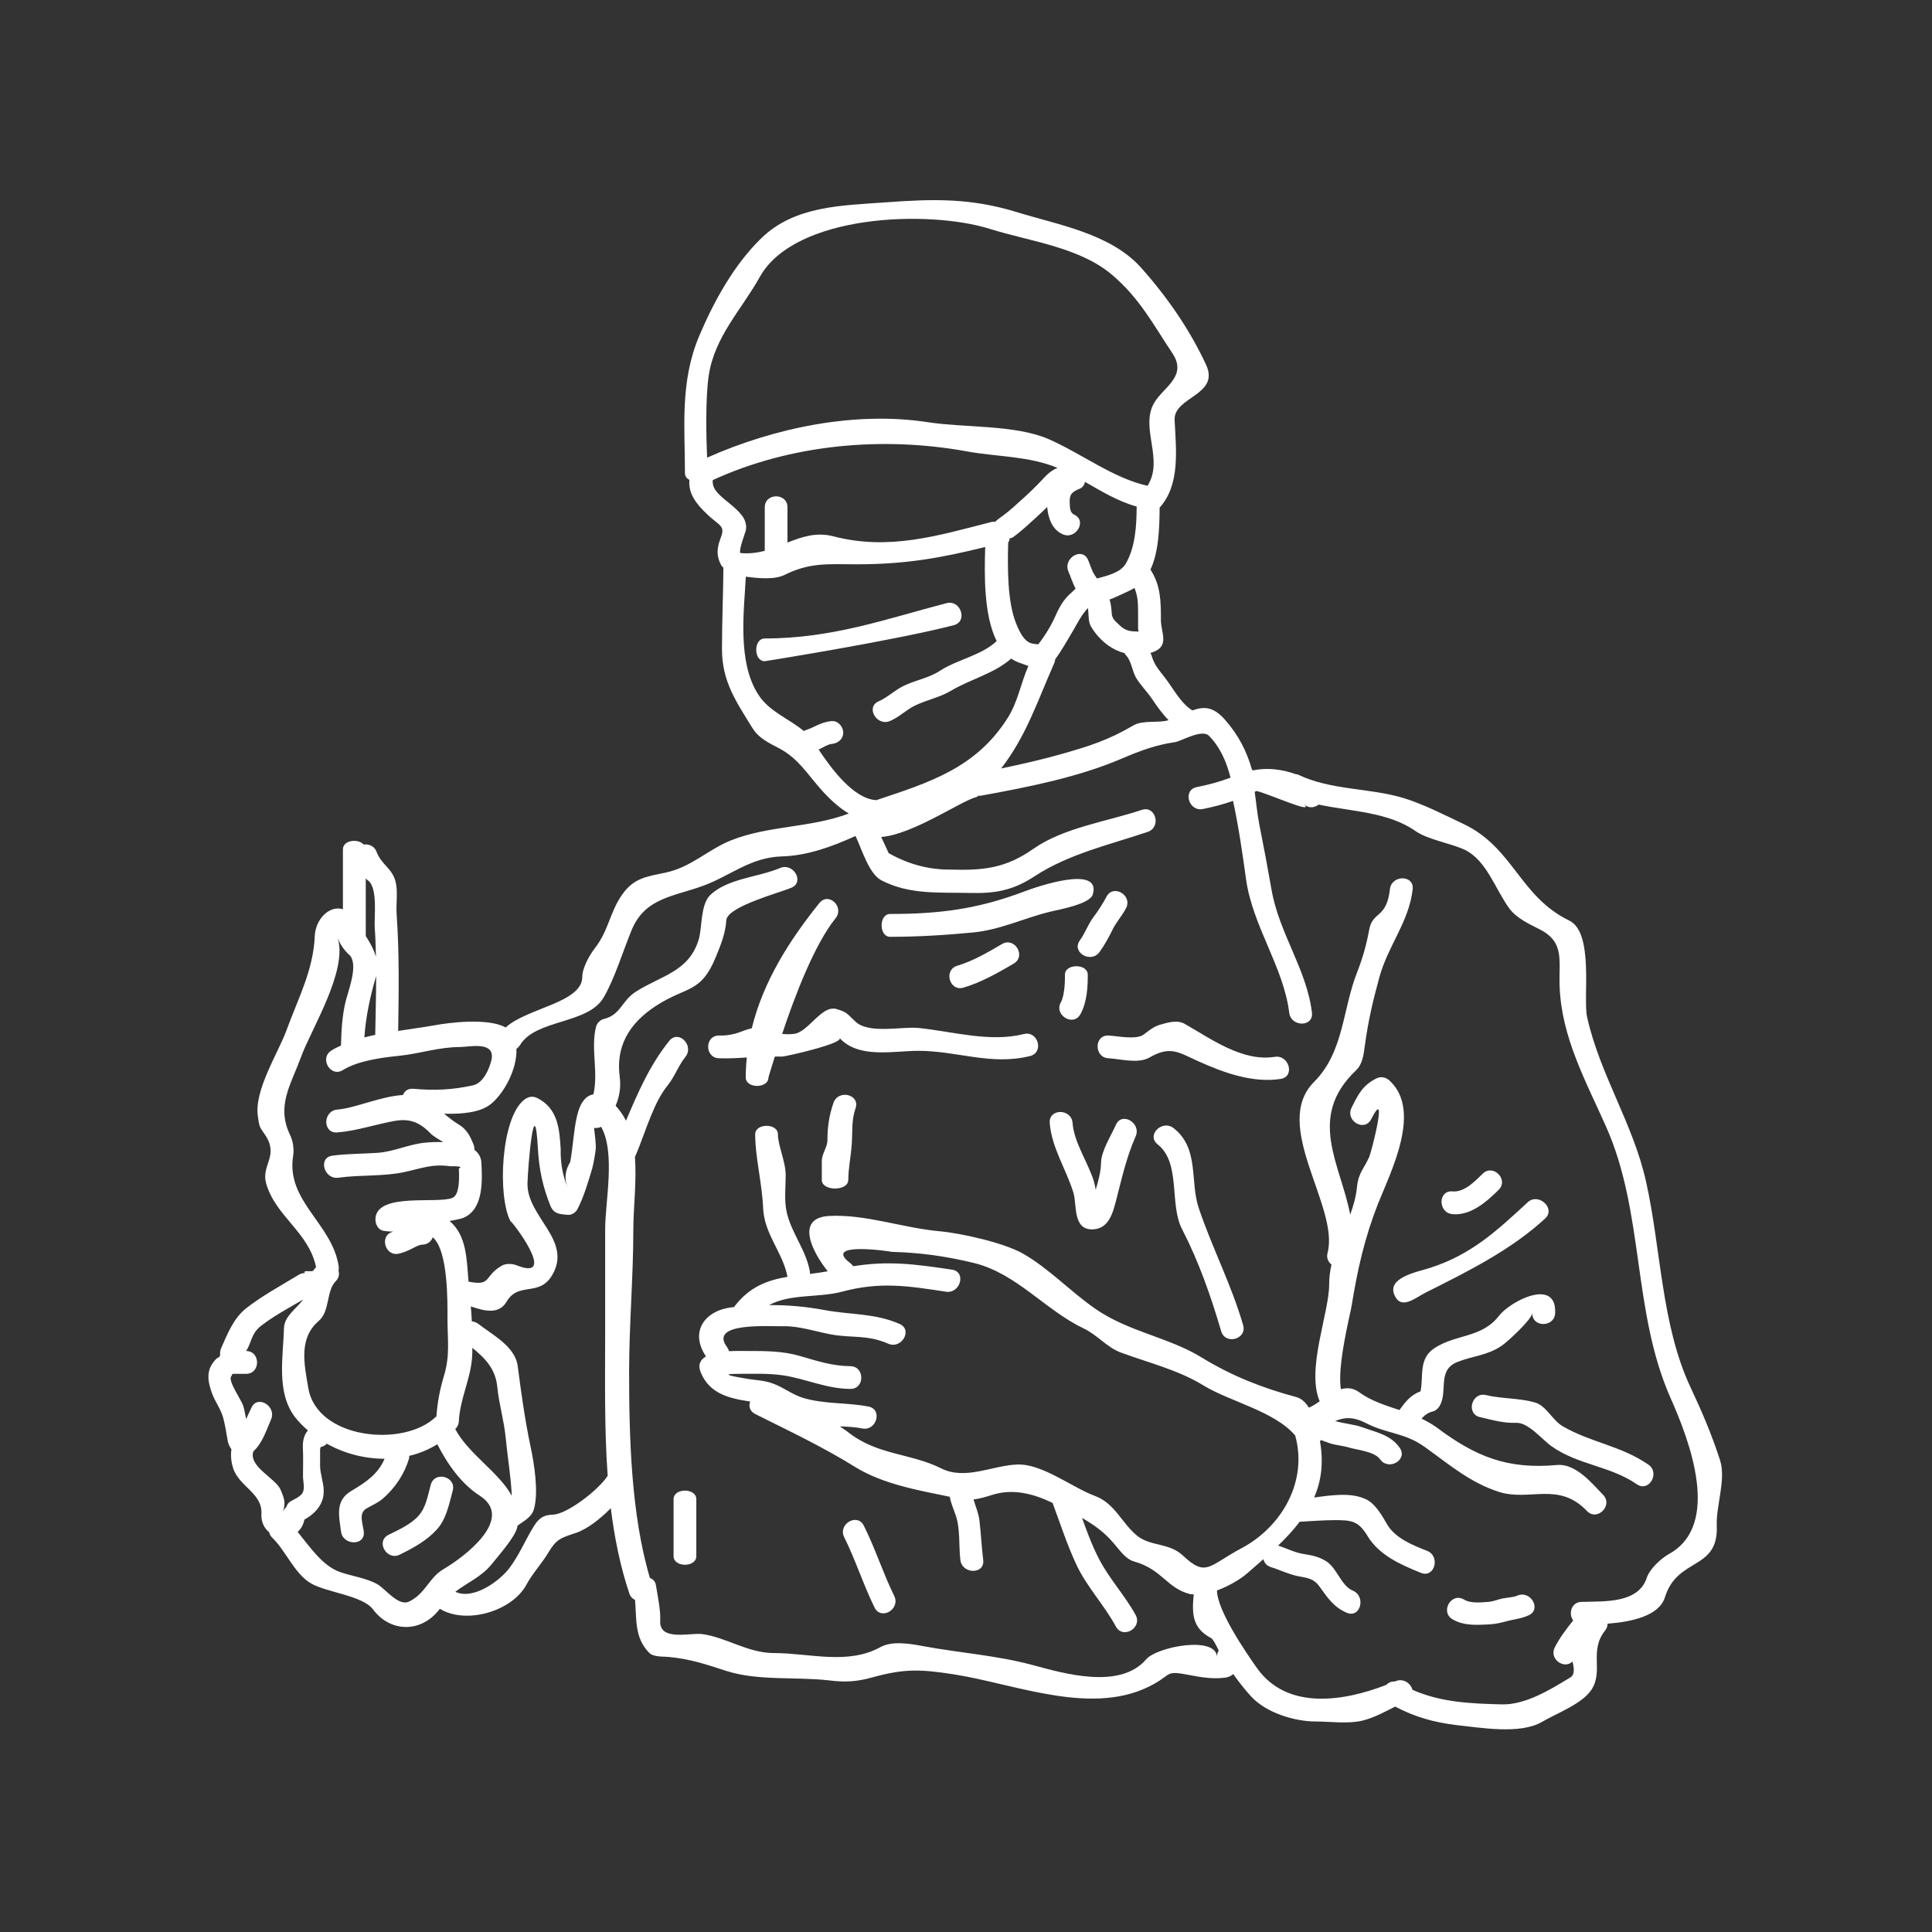 <svg xmlns="http://www.w3.org/2000/svg" xmlns:xlink="http://www.w3.org/1999/xlink" width="100" zoomAndPan="magnify" viewBox="0 0 75 75" height="100" preserveAspectRatio="xMidYMid meet" version="1.0"><rect x="0" y="0" width="75" height="75" fill="#333333" stroke="none"/><defs><clipPath id="0c9ce39b7a"><path d="M 8 7.5 L 67 7.5 L 67 67.5 L 8 67.5 Z M 8 7.5 " clip-rule="nonzero"/></clipPath></defs><path fill="#ffffff" d="M 40.773 35.391 C 39.727 35.645 38.844 36.094 37.766 36.199 C 36.691 36.301 35.641 36.367 34.555 36.367 C 34.113 36.367 34.113 35.48 34.555 35.48 C 36.492 35.48 37.973 35.285 39.766 34.605 C 40.203 34.438 42.77 33.543 42.422 34.723 C 42.309 35.098 41.125 35.305 40.773 35.391 " fill-opacity="1" fill-rule="nonzero"/><g clip-path="url(#0c9ce39b7a)"><path fill="#ffffff" d="M 11.758 56.207 C 11.746 55.945 11.801 55.699 11.953 55.531 C 11.781 55.379 11.617 55.219 11.477 55.043 C 10.707 54.082 10.996 52.664 11.023 51.562 C 11.039 51.094 11.484 50.824 11.773 50.445 C 11.223 50.77 10.652 51.07 10.148 51.457 C 9.871 51.668 9.801 51.883 9.684 52.191 C 9.648 52.281 9.605 52.367 9.555 52.445 C 10.121 52.449 10.121 53.332 9.551 53.332 C 9.379 53.332 9.207 53.332 9.031 53.332 C 9.016 53.332 9.008 53.391 8.98 53.422 C 8.828 53.586 9.375 54.359 9.438 54.562 C 9.492 54.73 9.516 54.91 9.555 55.086 C 9.648 54.879 9.746 54.684 9.758 54.652 C 9.984 54.129 10.746 54.582 10.523 55.102 C 10.352 55.496 10.176 56.043 9.836 56.34 C 9.637 56.934 10.703 57.387 10.891 57.828 C 10.965 58.004 11.043 58.172 11.043 58.371 C 11.043 58.445 11.012 58.594 10.988 58.691 C 11.016 58.609 11.059 58.547 11.113 58.504 C 11.141 58.41 11.203 58.316 11.32 58.262 C 11.457 58.184 11.621 58.113 11.719 57.992 C 11.859 57.812 11.762 57.512 11.762 57.312 C 11.762 56.945 11.777 56.574 11.758 56.207 Z M 14.594 37.141 C 14.586 36.762 14.574 36.379 14.547 36 C 14.52 35.609 14.68 34.434 14.27 34.168 C 14.242 34.148 14.223 34.117 14.199 34.102 C 14.199 34.941 14.199 35.727 14.199 36.336 C 14.363 36.59 14.512 36.859 14.594 37.141 Z M 14.566 40.172 C 14.578 39.41 14.602 38.652 14.602 37.891 C 14.371 38.672 14.199 39.461 14.145 40.273 C 14.281 40.238 14.422 40.203 14.566 40.172 Z M 17.223 60.91 C 18.012 60.449 20.004 58.957 18.625 58.062 C 17.91 57.605 17.371 56.84 16.977 56.066 C 16.641 56.273 16.273 56.426 15.887 56.516 C 15.883 56.547 15.887 56.582 15.879 56.621 C 15.699 57.219 15.34 57.762 14.867 58.172 C 14.664 58.348 14.449 58.426 14.223 58.562 C 13.91 58.742 14.086 59.152 14.121 59.453 C 14.195 60.02 13.309 60.008 13.238 59.453 C 13.16 58.844 13 58.254 13.641 57.875 C 14.211 57.539 14.676 57.223 14.93 56.629 C 14.152 56.629 13.367 56.426 12.684 56.043 C 12.637 56.102 12.566 56.141 12.484 56.168 C 12.508 56.148 12.473 56.137 12.445 56.184 C 12.441 56.184 12.441 56.191 12.438 56.191 C 12.441 56.191 12.441 56.191 12.445 56.191 C 12.438 56.207 12.426 56.238 12.426 56.281 C 12.426 56.484 12.426 56.688 12.426 56.898 C 12.426 57.223 12.566 57.551 12.566 57.871 C 12.578 58.398 12.227 58.762 11.816 58.992 C 11.777 59.199 11.68 59.355 11.555 59.469 C 12.031 60.051 12.512 60.773 13.172 61.016 C 13.633 61.184 14.207 61.254 14.637 61.492 C 14.973 61.68 15.469 62.383 15.891 62.168 C 16.527 61.852 16.652 61.242 17.223 60.91 Z M 19.074 41.164 C 19.258 40.391 18.207 40.645 17.867 40.645 C 17.043 40.645 16.32 40.898 15.516 40.984 C 14.844 41.051 13.906 41.172 13.312 41.539 C 12.832 41.844 12.383 41.074 12.871 40.777 C 12.984 40.703 13.113 40.645 13.242 40.586 C 13.242 40.578 13.238 40.574 13.238 40.57 C 13.25 40.023 13.281 39.477 13.402 38.938 C 13.508 38.477 13.906 37.523 13.598 37.105 C 13.371 36.906 13.211 36.676 13.109 36.41 C 13.512 37.695 12.062 39.977 11.676 41.059 C 11.281 42.129 10.723 42.934 11.258 44.055 C 11.375 44.289 11.422 44.609 11.379 44.871 C 11.098 46.637 12.895 47.492 13.148 49.156 C 13.156 49.219 13.152 49.273 13.141 49.324 C 13.18 49.457 13.16 49.609 13.035 49.734 C 12.656 50.113 12.82 50.895 12.371 51.281 C 11.586 51.957 11.809 52.949 11.969 53.887 C 12.309 55.879 15.684 56.195 16.91 55.008 C 16.922 55 16.934 55 16.941 54.992 C 16.98 54.441 17.074 53.945 17.234 53.41 C 17.477 52.609 17.371 52.008 17.371 51.195 C 17.371 50.574 17.406 48.559 16.801 48.031 C 16.742 48.184 16.613 48.305 16.41 48.316 C 16.273 48.32 16.148 48.395 16.027 48.453 C 15.855 48.543 15.684 48.621 15.492 48.664 C 14.941 48.801 14.707 47.945 15.262 47.816 C 15.262 47.812 15.266 47.812 15.266 47.812 C 15.164 47.805 15.043 47.805 14.895 47.781 C 14.641 47.738 14.543 47.457 14.582 47.234 C 14.75 46.301 16.988 46.742 17.566 46.5 C 17.859 46.379 17.828 45.641 17.812 45.363 C 17.957 45.297 17.84 45.266 17.473 45.273 C 16.777 45.176 16.363 45.355 15.715 45.496 C 14.863 45.68 14 45.598 13.133 45.719 C 12.578 45.793 12.336 44.938 12.902 44.863 C 13.48 44.785 14.055 44.793 14.641 44.754 C 15.297 44.711 15.883 44.41 16.535 44.355 C 16.699 44.34 16.945 44.328 17.207 44.336 C 17.027 44.219 16.812 44.113 16.691 43.977 C 16.27 43.551 15.883 43.406 15.27 43.523 C 14.543 43.66 13.828 43.902 13.094 43.961 C 12.52 44.008 12.527 43.125 13.094 43.074 C 13.773 43.023 14.789 42.555 15.645 42.508 C 15.699 42.359 15.832 42.25 16.043 42.266 C 16.863 42.34 17.551 42.312 18.359 42.133 C 18.758 42.043 18.984 41.523 19.074 41.164 Z M 19.867 58.066 C 19.832 57.301 19.703 56.562 19.629 55.801 C 19.566 55.141 19.371 54.508 19.305 53.844 C 19.238 53.133 18.824 52.719 18.336 52.324 C 18.336 52.441 18.336 52.555 18.328 52.664 C 18.277 53.527 17.855 54.293 17.812 55.176 C 17.805 55.305 17.75 55.406 17.672 55.477 C 18.191 56.449 19.359 57.141 19.867 58.066 Z M 23.492 47.723 C 23.492 46.66 23.902 44.746 23.336 43.742 C 23.25 43.785 23.156 43.797 23.062 43.785 C 23.09 44.055 23.145 44.422 23.125 44.625 C 23.094 44.867 23.051 45.113 22.992 45.352 C 22.828 45.898 22.676 46.434 22.414 46.945 C 22.355 47.066 22.18 47.18 22.035 47.16 C 21.957 47.152 21.875 47.145 21.797 47.133 C 21.582 47.109 21.453 47.012 21.367 46.809 C 21.074 46.082 20.926 45.391 20.883 44.613 C 20.754 42.207 20.488 45.309 20.477 45.953 C 20.461 47.246 22.23 48.148 21.438 49.496 C 20.934 50.363 20.133 49.738 19.668 50.527 C 19.363 51.055 18.777 50.883 18.277 50.715 C 18.293 50.91 18.309 51.102 18.316 51.293 C 18.402 51.305 18.484 51.332 18.566 51.391 C 19.109 51.816 20 52.262 20.098 53.035 C 20.234 54.078 20.379 55.133 20.598 56.164 C 20.738 56.824 20.914 57.918 20.73 58.574 C 20.633 58.914 20.336 59.039 20.09 59.227 C 20.082 59.242 20.082 59.258 20.082 59.273 C 20.016 59.656 19.309 60.438 19.086 60.723 C 18.695 61.211 18.141 61.434 17.676 61.793 C 18.387 62.129 19.426 61.352 19.793 60.848 C 20.156 60.359 20.387 59.801 20.699 59.289 C 20.895 58.965 21.062 58.809 21.473 58.797 C 22 58.785 23.234 57.848 23.59 57.289 C 23.457 55.441 23.492 53.574 23.492 51.781 C 23.492 50.426 23.492 49.078 23.492 47.723 Z M 39.922 25.852 L 39.914 25.852 C 39.82 25.816 39.699 25.77 39.527 25.711 C 39.43 25.672 39.34 25.625 39.254 25.566 C 38.598 26.148 37.668 26.367 36.922 26.812 C 36.492 27.07 36 27.164 35.543 27.379 C 35.184 27.547 34.918 27.832 34.555 27.988 C 34.039 28.211 33.586 27.449 34.113 27.223 C 34.465 27.07 34.738 26.785 35.098 26.617 C 35.543 26.402 36.062 26.32 36.477 26.047 C 37.164 25.598 38.094 25.449 38.691 24.887 C 38.188 23.887 38.211 22.285 38.246 21.234 C 36.531 21.66 35.148 21.906 33.281 21.906 C 32.148 21.906 31.453 21.824 30.461 22.316 C 30.066 22.512 29.441 22.449 28.953 22.387 C 28.883 23.734 28.617 25.695 29.438 26.965 C 29.852 27.621 30.648 27.91 31.199 28.375 C 31.324 28.328 31.453 28.285 31.574 28.223 C 31.809 28.109 32.023 28.016 32.289 27.992 C 32.531 27.973 32.734 28.211 32.734 28.438 C 32.734 28.691 32.531 28.859 32.289 28.879 C 32.141 28.891 31.953 29.016 31.82 29.078 C 31.809 29.086 31.789 29.086 31.777 29.094 C 32.281 29.852 33.145 31.02 34.023 31.062 C 34.031 31.059 34.043 31.055 34.051 31.051 C 36.078 30.375 37.883 29.812 39.105 27.891 C 39.516 27.254 39.621 26.535 39.922 25.852 Z M 40.508 18.57 C 40.664 18.398 40.84 18.246 41.055 18.164 C 39.93 17.699 38.723 17.738 37.535 17.523 C 34.277 16.93 30.719 17.238 27.668 18.637 C 27.641 18.918 27.805 19.109 28.094 19.359 C 28.34 19.562 28.594 19.75 28.793 20 C 28.922 20.16 28.996 20.379 28.953 20.59 C 28.922 20.715 28.676 21.332 28.738 21.465 C 28.738 21.465 28.738 21.465 28.746 21.469 C 29.082 21.5 29.391 21.461 29.688 21.383 C 29.688 20.934 29.688 20.266 29.688 19.695 C 29.688 19.125 30.57 19.125 30.57 19.695 C 30.57 20.074 30.57 20.668 30.57 21.062 C 31.133 20.84 31.691 20.648 32.352 20.82 C 34.512 21.383 36.414 20.793 38.477 20.266 C 38.531 20.246 38.578 20.254 38.629 20.258 C 38.668 20.223 38.707 20.184 38.75 20.152 C 39.043 19.949 39.305 19.727 39.57 19.48 C 39.895 19.191 40.211 18.895 40.508 18.57 Z M 44.043 24.512 C 44.055 24.512 44.125 24.512 44.199 24.52 C 44.191 24.48 44.18 24.441 44.18 24.395 C 44.18 24.172 44.18 23.953 44.18 23.73 C 44.18 23.383 44.16 23.105 44.039 22.824 C 43.98 22.859 43.922 22.895 43.852 22.926 C 43.645 23.02 43.359 23.168 43.074 23.273 C 43.125 23.445 43.145 23.609 43.156 23.793 C 43.168 24.027 43.285 24.102 43.453 24.262 C 43.633 24.441 43.789 24.5 44.043 24.512 Z M 45.363 27.957 C 45.121 27.707 44.906 27.406 44.738 27.156 C 44.543 26.863 44.281 26.609 44.098 26.305 C 43.945 26.035 43.922 25.652 43.703 25.43 C 43.676 25.402 43.668 25.379 43.656 25.355 C 43.426 25.293 43.207 25.191 43.02 25.055 C 42.758 24.867 42.531 24.617 42.363 24.34 C 42.234 24.137 42.27 23.852 42.234 23.605 C 41.98 23.871 41.84 24.168 41.656 24.484 C 41.43 24.859 41.223 25.242 40.961 25.594 C 40.957 25.656 40.941 25.719 40.91 25.777 C 40.262 27.25 39.828 28.59 38.863 29.832 C 39.672 29.664 40.492 29.477 41.27 29.254 C 42.293 28.961 43.027 28.73 43.992 28.164 C 44.367 27.941 45.004 28.078 45.363 27.957 Z M 44.797 15.652 C 45.141 15.039 46.113 14.617 45.516 13.719 C 44.754 12.578 44.242 11.574 43.152 10.652 C 41.875 9.586 39.957 9.367 38.418 8.883 C 36.031 8.137 30.852 8.32 29.496 10.75 C 28.793 12.012 27.734 13.074 27.512 14.586 C 27.383 15.453 27.414 16.938 27.449 17.766 C 30.074 16.598 33.219 15.949 36.055 16.395 C 37.441 16.605 39.422 16.488 40.699 17.043 C 41.965 17.594 43.203 18.559 44.547 18.859 C 45.195 17.832 44.25 16.625 44.797 15.652 Z M 48.195 60.102 C 49.762 59.27 50.773 57.504 50.281 55.734 C 50.281 55.73 50.281 55.73 50.281 55.727 C 49.477 54.781 47.734 54.406 46.723 53.785 C 45.73 53.176 44.594 52.906 43.508 52.504 C 42.969 52.305 42.59 51.816 42.074 51.574 C 40.578 50.859 39.477 49.449 37.832 49.035 C 36.754 48.77 35.73 48.625 34.629 48.598 C 34.496 48.566 31.902 48.195 33.008 49.035 C 33.055 49.07 33.094 49.113 33.117 49.156 C 34.465 48.938 35.484 49.066 36.961 49.289 C 37.52 49.375 37.281 50.223 36.727 50.145 C 35.242 49.918 34.168 49.746 32.68 50.145 C 31.758 50.387 30.68 50.215 29.855 50.664 C 30.562 50.66 31.25 50.715 32.004 50.855 C 33.031 51.047 33.961 50.973 34.922 51.395 C 35.445 51.625 34.996 52.391 34.477 52.16 C 33.66 51.805 33.055 51.949 32.254 51.801 C 31.672 51.691 31.016 51.473 30.422 51.484 C 29.879 51.5 27.492 51.309 28.223 52.293 C 28.262 52.348 28.289 52.402 28.297 52.453 C 28.609 52.438 28.883 52.445 28.992 52.445 C 29.691 52.445 30.371 52.441 31.047 52.637 C 31.715 52.832 32.305 53.027 33.008 53.035 C 33.578 53.039 33.578 53.926 33.008 53.918 C 32.082 53.91 31.324 53.539 30.43 53.395 C 29.832 53.305 29.23 53.332 28.629 53.332 C 27.773 53.332 28.754 53.477 28.914 53.508 C 29.316 53.586 29.641 53.57 30.023 53.715 C 30.43 53.867 30.742 54.129 31.164 54.262 C 32 54.516 32.867 54.438 33.711 54.602 C 34.273 54.707 34.031 55.559 33.477 55.453 C 33.188 55.395 32.898 55.383 32.602 55.371 C 32.703 55.438 32.797 55.504 32.895 55.574 C 34.043 56.5 35.324 56.398 36.531 57 C 37.477 57.477 38.535 56.883 39.496 56.852 C 40.465 56.82 41.633 57.75 42.492 58.066 C 43.285 58.359 43.527 59.105 44.133 59.609 C 44.66 60.043 45.387 59.875 45.93 60.395 C 46.832 61.242 46.93 60.773 48.195 60.102 Z M 66.77 56.68 C 67.016 57.426 66.609 58.469 66.645 59.23 C 66.715 60.98 65.117 60.438 64.633 62.004 C 64.406 62.738 63.32 62.961 62.406 63.031 C 62.406 63.121 62.375 63.219 62.305 63.305 C 61.68 64.094 62.258 64.859 61.781 65.594 C 61.414 66.152 60.406 66.52 59.859 66.844 C 59.008 67.34 57.465 67.066 56.551 66.969 C 55.668 66.863 54.922 66.652 54.16 66.25 C 53.746 66.457 53.367 66.672 52.895 66.793 C 52.344 66.93 51.641 66.828 51.078 66.828 C 50.25 66.828 49.16 66.492 48.578 65.867 C 48.324 65.594 48.094 65.293 47.875 64.988 C 47.789 65.062 47.68 65.117 47.535 65.129 C 47.094 65.184 46.648 65.117 46.207 65.031 C 45.234 64.84 45.492 64.984 44.812 65.363 C 42.484 66.684 39.441 65.371 37.016 64.996 C 35.73 64.797 35.102 64.773 33.859 65.117 C 33.246 65.289 32.797 65.309 32.16 65.23 C 30.875 65.086 29.43 65.258 28.203 64.867 C 27.363 64.598 26.801 64.398 25.926 64.32 C 25.719 64.301 25.367 64.332 25.195 64.156 C 24.625 63.562 24.719 62.879 24.652 62.109 C 24.555 62.062 24.469 61.984 24.43 61.855 C 24.07 60.785 23.852 59.672 23.711 58.547 C 23.293 58.977 22.781 59.367 22.355 59.508 C 21.766 59.703 21.602 59.746 21.289 60.266 C 21.031 60.703 20.676 61.07 20.434 61.52 C 19.871 62.555 18.094 63.074 17.074 62.453 C 16.359 63.41 15.145 63.371 14.48 62.477 C 14.078 61.934 12.66 61.82 12.055 61.457 C 11.426 61.078 11.09 60.191 10.566 59.691 C 10.5 59.625 10.465 59.555 10.449 59.48 C 10.258 59.328 10.129 59.082 10.148 58.754 C 10.188 57.957 9.258 57.703 9.043 56.969 C 8.965 56.715 8.953 56.48 8.984 56.262 C 8.914 56.164 8.859 56.047 8.84 55.934 C 8.781 55.617 8.738 55.27 8.641 54.965 C 8.543 54.656 8.348 54.406 8.238 54.109 C 8.062 53.625 7.984 53.203 8.352 52.797 C 8.398 52.742 8.453 52.703 8.512 52.68 C 8.52 52.656 8.531 52.633 8.547 52.609 C 8.539 52.535 8.543 52.445 8.574 52.359 C 8.828 51.789 9.062 51.168 9.574 50.773 C 10.188 50.297 10.879 49.922 11.543 49.52 C 11.637 49.457 11.727 49.414 11.812 49.426 C 11.82 49.426 11.832 49.348 11.84 49.348 C 11.93 49.348 12.023 49.348 12.121 49.348 C 12.156 49.348 12.203 49.262 12.27 49.188 C 11.984 47.82 10.688 47.219 10.328 45.926 C 10.137 45.211 10.852 44.867 10.277 44.035 C 10.062 43.73 10.066 43.727 10.012 43.344 C 9.852 42.34 10.797 40.879 11.117 40.008 C 11.559 38.789 12.164 37.668 12.219 36.344 C 12.246 35.668 12.797 35.133 13.312 35.297 C 13.312 34.223 13.312 32.973 13.312 32.973 C 13.312 32.605 13.91 32.547 14.117 32.785 C 14.316 32.758 14.539 32.84 14.621 33.074 C 14.805 33.562 15.219 33.707 15.352 34.211 C 15.457 34.605 15.367 35.098 15.398 35.504 C 15.504 37.012 15.48 38.504 15.457 40.02 C 15.957 39.941 16.445 39.879 16.875 39.801 C 17.371 39.707 18.938 39.496 19.629 39.887 C 20.457 39.125 22.605 38.93 22.605 37.918 C 22.605 37.57 22.898 37.051 23.105 36.793 C 23.633 36.105 23.672 35.414 24.145 34.738 C 24.598 34.086 25.09 34.031 25.836 33.875 C 26.836 33.664 27.484 32.977 28.391 32.617 C 29.863 32.039 31.461 32.141 32.949 31.582 C 32.535 31.332 32.164 30.98 31.844 30.613 C 31.316 30.016 30.977 29.434 30.242 29.047 C 29.848 28.84 29.453 28.66 29.207 28.258 C 28.57 27.227 28.027 26.449 28.027 25.199 C 28.027 24.145 28.078 22.922 28.082 22.039 C 28.047 22.004 28.008 21.965 27.98 21.906 C 27.816 21.594 27.828 21.305 27.945 20.973 C 28.039 20.703 28.125 20.547 27.91 20.355 C 27.766 20.227 27.609 20.117 27.469 19.98 C 27.004 19.543 26.719 19.156 26.762 18.629 C 26.66 18.574 26.59 18.492 26.59 18.367 C 26.59 16.598 26.387 14.824 27.148 13.031 C 27.715 11.695 28.492 10.281 29.543 9.258 C 30.852 7.973 32.719 7.98 34.387 7.855 C 36.223 7.719 37.68 7.684 39.473 8.234 C 41.074 8.73 43.098 9.062 44.289 10.383 C 45.301 11.516 46.176 12.777 46.816 14.152 C 47.375 15.348 45.559 15.395 45.598 16.301 C 45.652 17.438 45.828 18.809 45.016 19.707 C 45.012 20.527 44.977 21.438 44.66 22.113 C 44.664 22.117 44.668 22.121 44.672 22.129 C 45.062 22.742 45.066 23.348 45.066 24.066 C 45.066 24.562 45.422 25.086 44.742 25.32 C 44.719 25.328 44.691 25.336 44.664 25.344 C 44.688 25.402 44.711 25.461 44.73 25.527 C 44.828 25.836 45.02 26.047 45.215 26.297 C 45.523 26.688 45.836 27.309 46.289 27.578 C 46.727 27.422 47.098 27.418 47.555 27.941 C 48.082 28.543 48.395 29.152 48.605 29.891 C 48.625 29.895 48.648 29.895 48.664 29.902 C 49.188 29.793 49.773 29.863 50.293 30.051 C 50.336 30.059 50.375 30.059 50.414 30.082 C 51.68 30.68 53.141 30.582 54.461 30.973 C 55.223 31.199 56.109 31.652 56.832 31.996 C 58.754 32.918 58.996 34.805 60.914 35.734 C 61.895 36.203 61.441 38.766 61.613 39.492 C 62.117 41.734 63.395 43.617 63.895 45.852 C 64.484 48.465 64.484 51.414 65.621 53.844 C 66.062 54.785 66.453 55.691 66.77 56.68 Z M 22.023 46.078 C 21.902 45.754 21.938 45.43 22.133 45.117 C 22.242 44.562 22.266 43.895 22.398 43.328 C 22.527 42.77 22.766 42.523 23.035 42.484 C 23.238 41.641 22.926 40.707 23.137 39.863 C 23.172 39.719 23.301 39.586 23.449 39.555 C 24.102 39.391 24.129 38.852 24.68 38.5 C 25.656 37.871 26.766 37.727 27.133 36.438 C 27.258 35.984 27.195 35.129 27.559 34.758 C 28.223 34.102 29.449 34.051 30.277 33.699 C 30.793 33.473 31.246 34.238 30.723 34.461 C 30.258 34.66 28.234 35.191 28.195 35.723 C 28.168 36.215 27.984 36.672 27.797 37.129 C 27.215 38.57 26.668 38.273 25.484 39.035 C 24.402 39.73 23.898 40.645 24.059 41.812 C 24.109 42.23 24.043 42.586 23.898 42.922 C 24.047 43.086 24.191 43.285 24.301 43.504 C 24.762 42.422 25.215 41.359 25.984 40.402 C 26.344 39.961 26.961 40.59 26.605 41.031 C 26.332 41.371 26.199 41.781 25.926 42.125 C 25.625 42.5 25.453 42.879 25.266 43.328 C 25.047 43.852 24.879 44.395 24.648 44.914 C 24.719 45.863 24.586 46.902 24.586 47.723 C 24.586 49.566 24.422 51.422 24.422 53.254 C 24.422 55.773 24.496 58.789 25.23 61.258 C 25.344 61.297 25.441 61.383 25.465 61.551 C 25.527 61.922 25.652 62.535 25.629 62.918 C 25.582 63.727 26.801 63.375 27.254 63.434 C 28.195 63.559 29.023 64.172 30.055 64.172 C 31.426 64.172 32.91 64.645 34.184 63.938 C 34.645 63.684 35.379 63.816 35.852 63.906 C 37.277 64.168 38.66 64.258 40.059 64.629 C 41.324 64.973 43.477 65.598 44.496 64.414 C 44.91 63.926 47.207 63.488 47.242 64.32 C 47.238 64.219 47.27 64.141 47.312 64.078 C 47.207 63.855 47.09 63.633 47.02 63.594 C 46.27 63.199 46.27 62.633 46.34 61.895 C 46.293 61.891 46.246 61.891 46.199 61.883 C 45.297 61.656 45.109 60.918 44.027 60.617 C 43.695 60.527 43.449 60.156 43.238 59.914 C 42.883 59.488 42.461 59.188 42.004 58.926 C 42.199 59.465 42.395 60 42.668 60.527 C 43.074 61.305 43.668 61.934 44.086 62.695 C 44.355 63.195 43.59 63.641 43.32 63.145 C 42.859 62.289 42.184 61.605 41.77 60.707 C 41.406 59.918 41.16 59.145 40.859 58.34 C 40.109 57.984 39.316 57.773 38.508 58.035 C 38.246 58.117 38.023 58.184 37.793 58.207 C 37.867 58.473 37.988 58.738 38.02 59.012 C 38.082 59.527 38.105 60.043 38.168 60.559 C 38.238 61.125 37.352 61.117 37.281 60.559 C 37.215 60.008 37.285 59.328 37.094 58.805 C 37.008 58.566 36.914 58.344 36.871 58.105 C 35.629 57.848 34.273 57.613 33.199 56.949 C 31.922 56.156 30.648 55.559 29.316 54.891 C 29.098 54.781 29.059 54.582 29.121 54.406 C 28.32 54.289 27.535 54.109 27.199 53.266 C 27.082 52.973 27.191 52.781 27.406 52.656 C 26.754 51.688 27.367 50.863 28.43 50.746 C 28.453 50.746 28.477 50.746 28.492 50.742 C 29.09 49.945 29.793 49.699 30.57 49.566 C 30.391 48.617 29.668 47.918 29.625 46.898 C 29.582 45.914 29.316 44.922 29.316 44.035 C 29.316 43.594 30.199 43.594 30.199 44.035 C 30.199 44.477 30.5 45.086 30.5 45.621 C 30.5 46.09 30.438 46.594 30.539 47.055 C 30.723 47.875 31.309 48.551 31.441 49.379 C 31.445 49.402 31.438 49.426 31.438 49.453 C 31.664 49.426 31.895 49.395 32.133 49.352 C 31.531 48.598 30.855 47.277 32.191 47.203 C 33.625 47.133 35.035 47.668 36.473 47.797 C 37.301 47.871 38.953 48.238 39.703 48.66 C 40.723 49.242 41.562 50.145 42.523 50.809 C 43.82 51.707 45.348 51.902 46.645 52.695 C 47.801 53.406 49.008 53.883 50.309 54.23 C 50.535 54.289 50.688 54.449 50.809 54.645 C 50.941 54.594 51.082 54.5 51.23 54.398 C 50.699 53.152 51.598 50.98 51.598 49.859 C 51.598 49.586 51.633 49.336 51.688 49.09 C 51.566 48.992 51.484 48.836 51.535 48.641 C 52.008 46.852 49.328 43.684 51.012 42 C 52.176 40.836 52.109 39.184 52.691 37.723 C 52.898 37.195 53.047 36.668 53.148 36.109 C 53.285 35.344 53.82 35.695 53.957 34.52 C 54.016 33.957 54.902 33.953 54.84 34.52 C 54.699 35.785 53.875 36.719 53.543 37.953 C 53.289 38.883 53.117 39.613 52.98 40.609 C 52.938 40.926 52.895 41.309 52.645 41.547 C 50.715 43.379 52.047 45.199 52.414 47.152 C 52.539 46.812 52.641 46.457 52.68 46.062 C 52.738 45.52 52.957 45.355 53.156 44.906 C 53.234 44.734 53.91 42.098 53.23 43.445 C 52.973 43.957 52.211 43.512 52.469 43 C 52.727 42.477 52.898 42.141 53.402 41.879 C 53.586 41.777 53.785 41.805 53.938 41.945 C 55.207 43.105 54.004 45.457 53.492 46.734 C 52.969 48.07 52.695 49.293 52.465 50.719 C 52.418 51.004 51.895 53.055 52.055 53.93 C 52.285 53.863 52.527 53.875 52.758 54.043 C 53.227 54.387 53.773 54.551 54.324 54.738 C 54.57 54.406 54.758 54.156 55.145 54.012 C 55.266 53.422 55.062 52.754 55.672 52.344 C 56.52 51.777 57.516 51.957 58.199 51.07 C 58.633 50.512 60.426 49.582 60.371 50.969 C 60.352 51.539 59.465 51.543 59.484 50.969 C 59.477 51.207 58.543 52.07 58.301 52.238 C 57.742 52.621 57.184 52.633 56.578 52.871 C 55.773 53.191 56.223 54.004 55.883 54.586 C 55.828 54.68 55.73 54.766 55.621 54.793 C 55.434 54.836 55.301 54.941 55.184 55.07 C 55.383 55.168 55.578 55.273 55.766 55.41 C 57.285 56.547 58.512 57.047 60.445 56.871 C 61.168 56.805 61.801 57.582 62.234 58.031 C 62.629 58.445 62 59.07 61.605 58.656 C 60.504 57.504 59.395 58.289 58.199 57.918 C 57.074 57.559 56.262 56.855 55.316 56.176 C 54.531 55.609 53.852 55.668 53.039 55.25 C 52.512 54.98 52.176 55.023 51.832 55.164 C 52.184 55.27 52.551 55.285 52.895 55.41 C 53.434 55.605 53.988 55.703 54.336 56.203 C 54.668 56.672 53.898 57.113 53.574 56.648 C 53.355 56.344 52.691 56.289 52.359 56.191 C 52.105 56.113 51.832 56.105 51.578 56.012 C 51.477 55.973 51.379 55.938 51.277 55.902 C 51.266 55.922 51.254 55.941 51.242 55.957 C 51.391 56.801 51.285 57.504 51.016 58.133 C 51.719 58.039 52.484 57.922 53.062 58.219 C 53.406 58.398 53.66 58.852 53.848 59.176 C 54.164 59.715 54.848 59.988 55.398 60.203 C 55.926 60.41 55.695 61.27 55.164 61.059 C 54.375 60.742 53.539 60.375 53.086 59.625 C 52.727 59.031 52.457 59.012 51.816 59.012 C 51.359 59.012 50.91 59.051 50.453 59.074 C 50.211 59.398 49.926 59.699 49.617 60 C 49.945 60.105 50.25 60.266 50.59 60.324 C 50.902 60.371 51.188 60.426 51.461 60.594 C 51.914 60.863 52.047 61.555 52.52 61.75 C 53.039 61.973 52.812 62.828 52.285 62.609 C 51.766 62.387 51.535 62.02 51.211 61.574 C 50.977 61.258 50.719 61.254 50.355 61.18 C 49.996 61.102 49.684 60.941 49.34 60.836 C 49.164 60.785 49.078 60.66 49.047 60.527 C 48.832 60.711 48.613 60.902 48.395 61.094 C 48.129 61.32 47.691 61.578 47.242 61.742 C 47.254 62.527 48.371 64.156 48.801 64.762 C 49.98 66.41 52.18 66.039 53.809 65.41 C 53.898 65.324 54.012 65.262 54.145 65.277 C 54.152 65.27 54.164 65.27 54.172 65.266 C 54.48 65.133 54.766 65.352 54.832 65.598 C 55.934 66.086 57.082 66.133 58.305 66.164 C 59.219 66.188 60.199 65.582 60.961 65.117 C 61.145 65.008 61.102 64.754 61.047 64.496 C 60.734 64.82 60.121 64.414 60.359 63.945 C 60.551 63.574 60.805 63.238 61.07 62.906 C 60.883 62.656 60.988 62.188 61.402 62.184 C 62.328 62.164 63.602 62.234 63.926 61.254 C 64.043 60.898 64.484 60.496 64.793 60.324 C 66.84 59.188 65.574 55.898 64.859 54.289 C 63.359 50.918 63.844 47.109 62.352 43.746 C 61.559 41.961 60.609 40.262 60.543 38.262 C 60.508 37.297 60.75 36.578 59.781 36.082 C 59.363 35.871 58.871 35.648 58.586 35.258 C 58.039 34.504 57.707 33.395 56.859 32.988 C 56.355 32.746 55.426 32.594 54.957 32.266 C 53.887 31.516 52.484 31.508 51.191 31.234 C 51.035 31.355 50.809 31.395 50.617 31.219 C 51.078 31.645 49.172 30.781 48.777 30.707 C 48.75 30.719 48.727 30.727 48.707 30.742 C 48.766 31.145 48.809 31.621 48.887 32.008 C 49.055 32.852 49.215 33.703 49.363 34.551 C 49.66 36.242 50.727 37.629 50.93 39.312 C 50.996 39.879 50.113 39.875 50.047 39.312 C 49.828 37.535 48.625 35.957 48.371 34.129 C 48.234 33.133 48.082 32.086 47.867 31.09 C 47.492 31.223 47.102 31.324 46.695 31.406 C 46.141 31.516 45.898 30.664 46.461 30.555 C 46.914 30.465 47.348 30.348 47.77 30.188 C 47.613 29.586 47.379 29.016 46.93 28.562 C 46.656 28.289 45.855 28.773 45.617 28.809 C 44.859 28.918 44.254 29.148 43.555 29.445 C 41.855 30.176 39.891 30.559 38.066 30.891 C 38.039 30.895 38.016 30.887 37.992 30.887 C 37.949 30.918 37.902 30.949 37.844 30.961 C 37.277 31.121 35.406 32.402 34.207 32.492 C 34.355 32.801 34.496 33.109 34.496 33.117 C 35.258 33.551 36.062 33.766 36.914 33.758 C 38.172 33.793 39.035 33.711 40.125 32.945 C 41.293 32.129 42.973 31.891 44.32 31.441 C 44.863 31.254 45.094 32.109 44.555 32.293 C 43.051 32.801 41.496 33.145 40.164 34.016 C 39.336 34.559 38.656 34.691 37.652 34.664 C 36.441 34.637 35.309 34.738 34.219 34.176 C 33.734 33.926 33.461 32.98 33.211 32.453 C 32.309 32.863 31.344 33.219 30.344 33.246 C 29.145 33.281 28.355 33.992 27.324 34.375 C 26.176 34.805 25.051 34.836 24.527 36.09 C 24.176 36.934 23.871 37.973 23.43 38.727 C 22.824 39.766 20.793 39.559 20.188 40.57 C 20.145 40.633 20.102 40.68 20.047 40.715 C 20.082 41.492 19.574 42.426 19.074 42.844 C 18.668 43.188 17.938 43.254 17.242 43.234 C 17.426 43.387 17.605 43.531 17.812 43.656 C 18.117 43.832 18.262 44.121 18.383 44.434 C 18.414 44.508 18.418 44.57 18.414 44.633 C 18.57 44.754 18.676 44.914 18.688 45.133 C 18.723 45.832 18.777 46.945 17.988 47.277 C 17.906 47.309 17.707 47.355 17.453 47.398 C 18.117 47.961 18.113 48.863 18.188 49.754 C 19.102 49.934 18.77 49.547 19.473 49.137 C 19.633 49.039 19.891 49.055 20.051 49.117 C 21.719 49.789 19.82 47.328 19.82 47.414 C 19.309 46.461 19.441 43.426 20.336 42.703 C 20.5 42.57 20.68 42.531 20.871 42.633 C 21.652 43.035 21.719 43.809 21.766 44.613 C 21.754 45.121 21.836 45.605 22.023 46.078 Z M 39.203 20.859 C 39.199 20.941 39.172 21.012 39.137 21.066 C 39.113 22.059 39.102 23.367 39.453 24.223 C 39.77 25.008 40.02 24.988 40.305 25.012 C 40.574 24.672 40.82 24.258 40.977 23.898 C 41.094 23.637 41.227 23.383 41.422 23.172 C 41.508 23.074 41.645 22.965 41.754 22.852 C 41.637 22.629 41.559 22.375 41.477 22.188 C 41.254 21.668 42.012 21.215 42.238 21.734 C 42.309 21.895 42.379 22.133 42.465 22.277 C 42.527 22.375 42.562 22.426 42.586 22.457 L 42.59 22.457 C 42.977 22.348 43.488 22.238 43.699 21.887 C 44.07 21.25 44.121 20.434 44.125 19.664 C 43.395 19.461 42.766 19.074 42.121 18.707 C 42.094 18.824 42.027 18.926 41.918 18.969 C 41.602 19.102 41.508 19.188 41.527 19.539 C 41.535 19.699 41.535 19.902 41.695 19.977 C 42.215 20.207 41.766 20.973 41.25 20.738 C 40.84 20.559 40.688 20.105 40.652 19.68 C 40.504 19.828 40.352 19.969 40.195 20.113 C 39.992 20.297 39.789 20.488 39.57 20.664 C 39.48 20.734 39.203 20.984 39.203 20.859 " fill-opacity="1" fill-rule="nonzero"/></g><path fill="#ffffff" d="M 63.988 56.855 C 64.457 57.176 64.012 57.945 63.539 57.617 C 62.512 56.906 61.246 56.871 60.215 56.133 C 59.859 55.875 59.324 55.215 58.859 55.234 C 58.367 55.254 57.93 55.121 57.449 55.012 C 56.898 54.879 57.133 54.027 57.684 54.156 C 58.324 54.309 58.988 54.266 59.602 54.449 C 60.027 54.578 60.273 55.141 60.664 55.367 C 61.762 56.004 62.926 56.121 63.988 56.855 " fill-opacity="1" fill-rule="nonzero"/><path fill="#ffffff" d="M 59.305 46.672 C 59.723 46.285 60.402 46.91 59.988 47.297 C 58.668 48.52 56.949 49.375 55.355 50.172 C 54.98 50.355 54.445 50.836 54.172 50.352 C 53.738 49.602 55.047 49.371 55.488 49.227 C 57.105 48.715 58.102 47.785 59.305 46.672 " fill-opacity="1" fill-rule="nonzero"/><path fill="#ffffff" d="M 58.895 61.945 C 59.414 61.715 59.859 62.473 59.34 62.707 C 59.035 62.848 58.723 62.863 58.406 62.957 C 58.156 63.027 57.922 63.059 57.664 63.066 C 57.215 63.086 56.777 63.094 56.383 62.859 C 55.898 62.566 56.34 61.801 56.832 62.094 C 57.098 62.254 57.488 62.203 57.793 62.184 C 57.988 62.164 58.145 62.09 58.336 62.051 C 58.496 62.02 58.754 62.008 58.895 61.945 " fill-opacity="1" fill-rule="nonzero"/><path fill="#ffffff" d="M 57.555 45.566 C 57.957 45.164 58.582 45.789 58.176 46.191 C 57.707 46.656 57.09 47.199 56.387 47.133 C 55.82 47.086 55.816 46.199 56.387 46.25 C 56.848 46.289 57.25 45.863 57.555 45.566 " fill-opacity="1" fill-rule="nonzero"/><path fill="#ffffff" d="M 49.484 41.027 C 50.043 40.938 50.281 41.793 49.719 41.883 C 48.625 42.055 47.48 41.633 46.504 41.191 C 45.75 40.852 45.434 40.586 44.625 41.051 C 44.188 41.305 43.5 41.109 43.035 41.082 C 42.469 41.059 42.465 40.172 43.035 40.199 C 43.387 40.219 44.113 40.375 44.398 40.16 C 44.594 40.012 44.789 39.848 45.027 39.781 C 45.316 39.699 45.699 39.578 45.988 39.746 C 46.992 40.312 48.223 41.227 49.484 41.027 " fill-opacity="1" fill-rule="nonzero"/><path fill="#ffffff" d="M 48.258 51.441 C 48.418 51.988 47.562 52.223 47.406 51.676 C 47 50.301 46.543 48.988 45.887 47.715 C 45.383 46.746 45.855 45.148 44.938 44.422 C 44.488 44.066 45.121 43.445 45.562 43.797 C 46.566 44.59 46.184 45.848 46.535 46.895 C 47.051 48.434 47.801 49.863 48.258 51.441 " fill-opacity="1" fill-rule="nonzero"/><path fill="#ffffff" d="M 43.32 43.664 C 43.547 43.145 44.312 43.594 44.086 44.113 C 43.734 44.906 43.551 45.727 43.336 46.566 C 43.207 47.062 43.055 47.688 42.445 47.723 C 41.625 47.77 41.816 46.758 41.668 46.293 C 41.387 45.387 40.824 44.551 40.75 43.594 C 40.707 43.023 41.594 43.027 41.637 43.594 C 41.695 44.359 42.227 45.102 42.457 45.836 C 42.492 45.953 42.516 46.066 42.535 46.184 C 42.637 45.844 42.734 45.496 42.742 45.145 C 42.746 44.68 43.137 44.082 43.32 43.664 " fill-opacity="1" fill-rule="nonzero"/><path fill="#ffffff" d="M 42.953 34.812 C 43.215 34.305 43.977 34.754 43.711 35.258 C 43.566 35.543 43.336 35.789 43.199 36.07 C 43.047 36.379 42.887 36.676 42.684 36.957 C 42.352 37.414 41.586 36.973 41.918 36.508 C 42.117 36.234 42.234 35.895 42.434 35.621 C 42.625 35.367 42.801 35.102 42.953 34.812 " fill-opacity="1" fill-rule="nonzero"/><path fill="#ffffff" d="M 42.227 37.84 C 42.227 38.285 42.207 38.895 41.941 39.371 C 41.668 39.871 40.902 39.406 41.184 38.906 C 41.363 38.574 41.34 37.84 41.34 37.84 C 41.34 37.398 42.227 37.398 42.227 37.84 " fill-opacity="1" fill-rule="nonzero"/><path fill="#ffffff" d="M 39.746 40.141 C 40.301 40.004 40.539 40.859 39.984 40.996 C 38.473 41.371 37.152 40.793 35.66 40.793 C 34.676 40.793 33.336 41.109 32.59 40.293 C 32.777 40.496 30.52 41.016 30.352 41.016 C 30.258 41.012 30.168 41.016 30.078 41.016 C 29.922 41.508 29.832 41.824 29.832 41.824 C 29.832 42.266 28.949 42.266 28.949 41.824 C 28.949 41.562 28.965 41.305 28.992 41.051 C 28.641 41.074 28.285 41.094 27.918 41.082 C 27.348 41.074 27.348 40.191 27.918 40.199 C 28.562 40.211 28.812 39.992 29.184 39.918 C 29.633 38.078 30.668 36.473 31.809 35.055 C 32.168 34.613 32.789 35.207 32.438 35.645 C 31.617 36.66 30.848 38.68 30.363 40.137 C 30.473 40.148 30.613 40.156 30.809 40.137 C 31.383 40.082 31.887 38.996 32.48 39.172 C 32.914 39.305 32.871 39.352 33.219 39.668 C 33.746 40.148 35.016 39.84 35.66 39.906 C 36.996 40.043 38.426 40.473 39.746 40.141 " fill-opacity="1" fill-rule="nonzero"/><path fill="#ffffff" d="M 38.902 36.645 C 39.398 36.363 39.844 37.125 39.348 37.41 C 38.742 37.766 38.078 38.141 37.402 38.34 C 36.855 38.5 36.617 37.645 37.168 37.488 C 37.77 37.309 38.363 36.961 38.902 36.645 " fill-opacity="1" fill-rule="nonzero"/><path fill="#ffffff" d="M 36.746 23.414 C 37.301 23.273 37.578 24.129 37.027 24.27 C 34.648 24.883 29.688 25.668 29.688 25.668 C 29.246 25.668 29.246 24.785 29.688 24.785 C 32.344 24.785 34.465 24.004 36.746 23.414 " fill-opacity="1" fill-rule="nonzero"/><path fill="#ffffff" d="M 34.715 61.957 C 34.961 62.469 34.203 62.918 33.949 62.402 C 33.512 61.512 33.215 60.566 32.773 59.676 C 32.516 59.168 33.281 58.715 33.535 59.23 C 33.98 60.117 34.277 61.066 34.715 61.957 " fill-opacity="1" fill-rule="nonzero"/><path fill="#ffffff" d="M 32.355 42.812 C 32.543 42.277 33.402 42.484 33.211 43.027 C 33.051 43.492 33.098 43.918 33.066 44.398 C 33.035 44.887 32.93 45.363 32.93 45.805 C 32.93 46.25 31.902 46.25 31.902 45.805 C 31.902 45.805 31.902 45.34 31.902 45.066 C 31.902 44.793 32.121 44.535 32.121 44.258 C 32.121 43.75 32.188 43.297 32.355 42.812 " fill-opacity="1" fill-rule="nonzero"/><path fill="#ffffff" d="M 27.031 58.199 C 27.031 59.082 27.031 59.527 27.031 60.41 C 27.031 60.855 26.148 60.855 26.148 60.41 C 26.148 59.527 26.148 58.199 26.148 58.199 C 26.148 57.754 27.031 57.754 27.031 58.199 " fill-opacity="1" fill-rule="nonzero"/><path fill="#ffffff" d="M 16.723 57.637 C 16.871 57.086 17.727 57.324 17.574 57.871 C 17.434 58.383 17.332 58.957 16.965 59.367 C 16.57 59.805 16.051 60.09 15.523 60.348 C 15.02 60.605 14.57 59.84 15.082 59.582 C 15.48 59.383 15.941 59.184 16.246 58.844 C 16.543 58.512 16.605 58.055 16.723 57.637 " fill-opacity="1" fill-rule="nonzero"/><path fill="#ffffff" d="M 12.484 56.168 C 12.48 56.176 12.469 56.18 12.445 56.191 C 12.445 56.184 12.445 56.184 12.445 56.184 C 12.461 56.18 12.473 56.172 12.484 56.168 " fill-opacity="1" fill-rule="nonzero"/></svg>